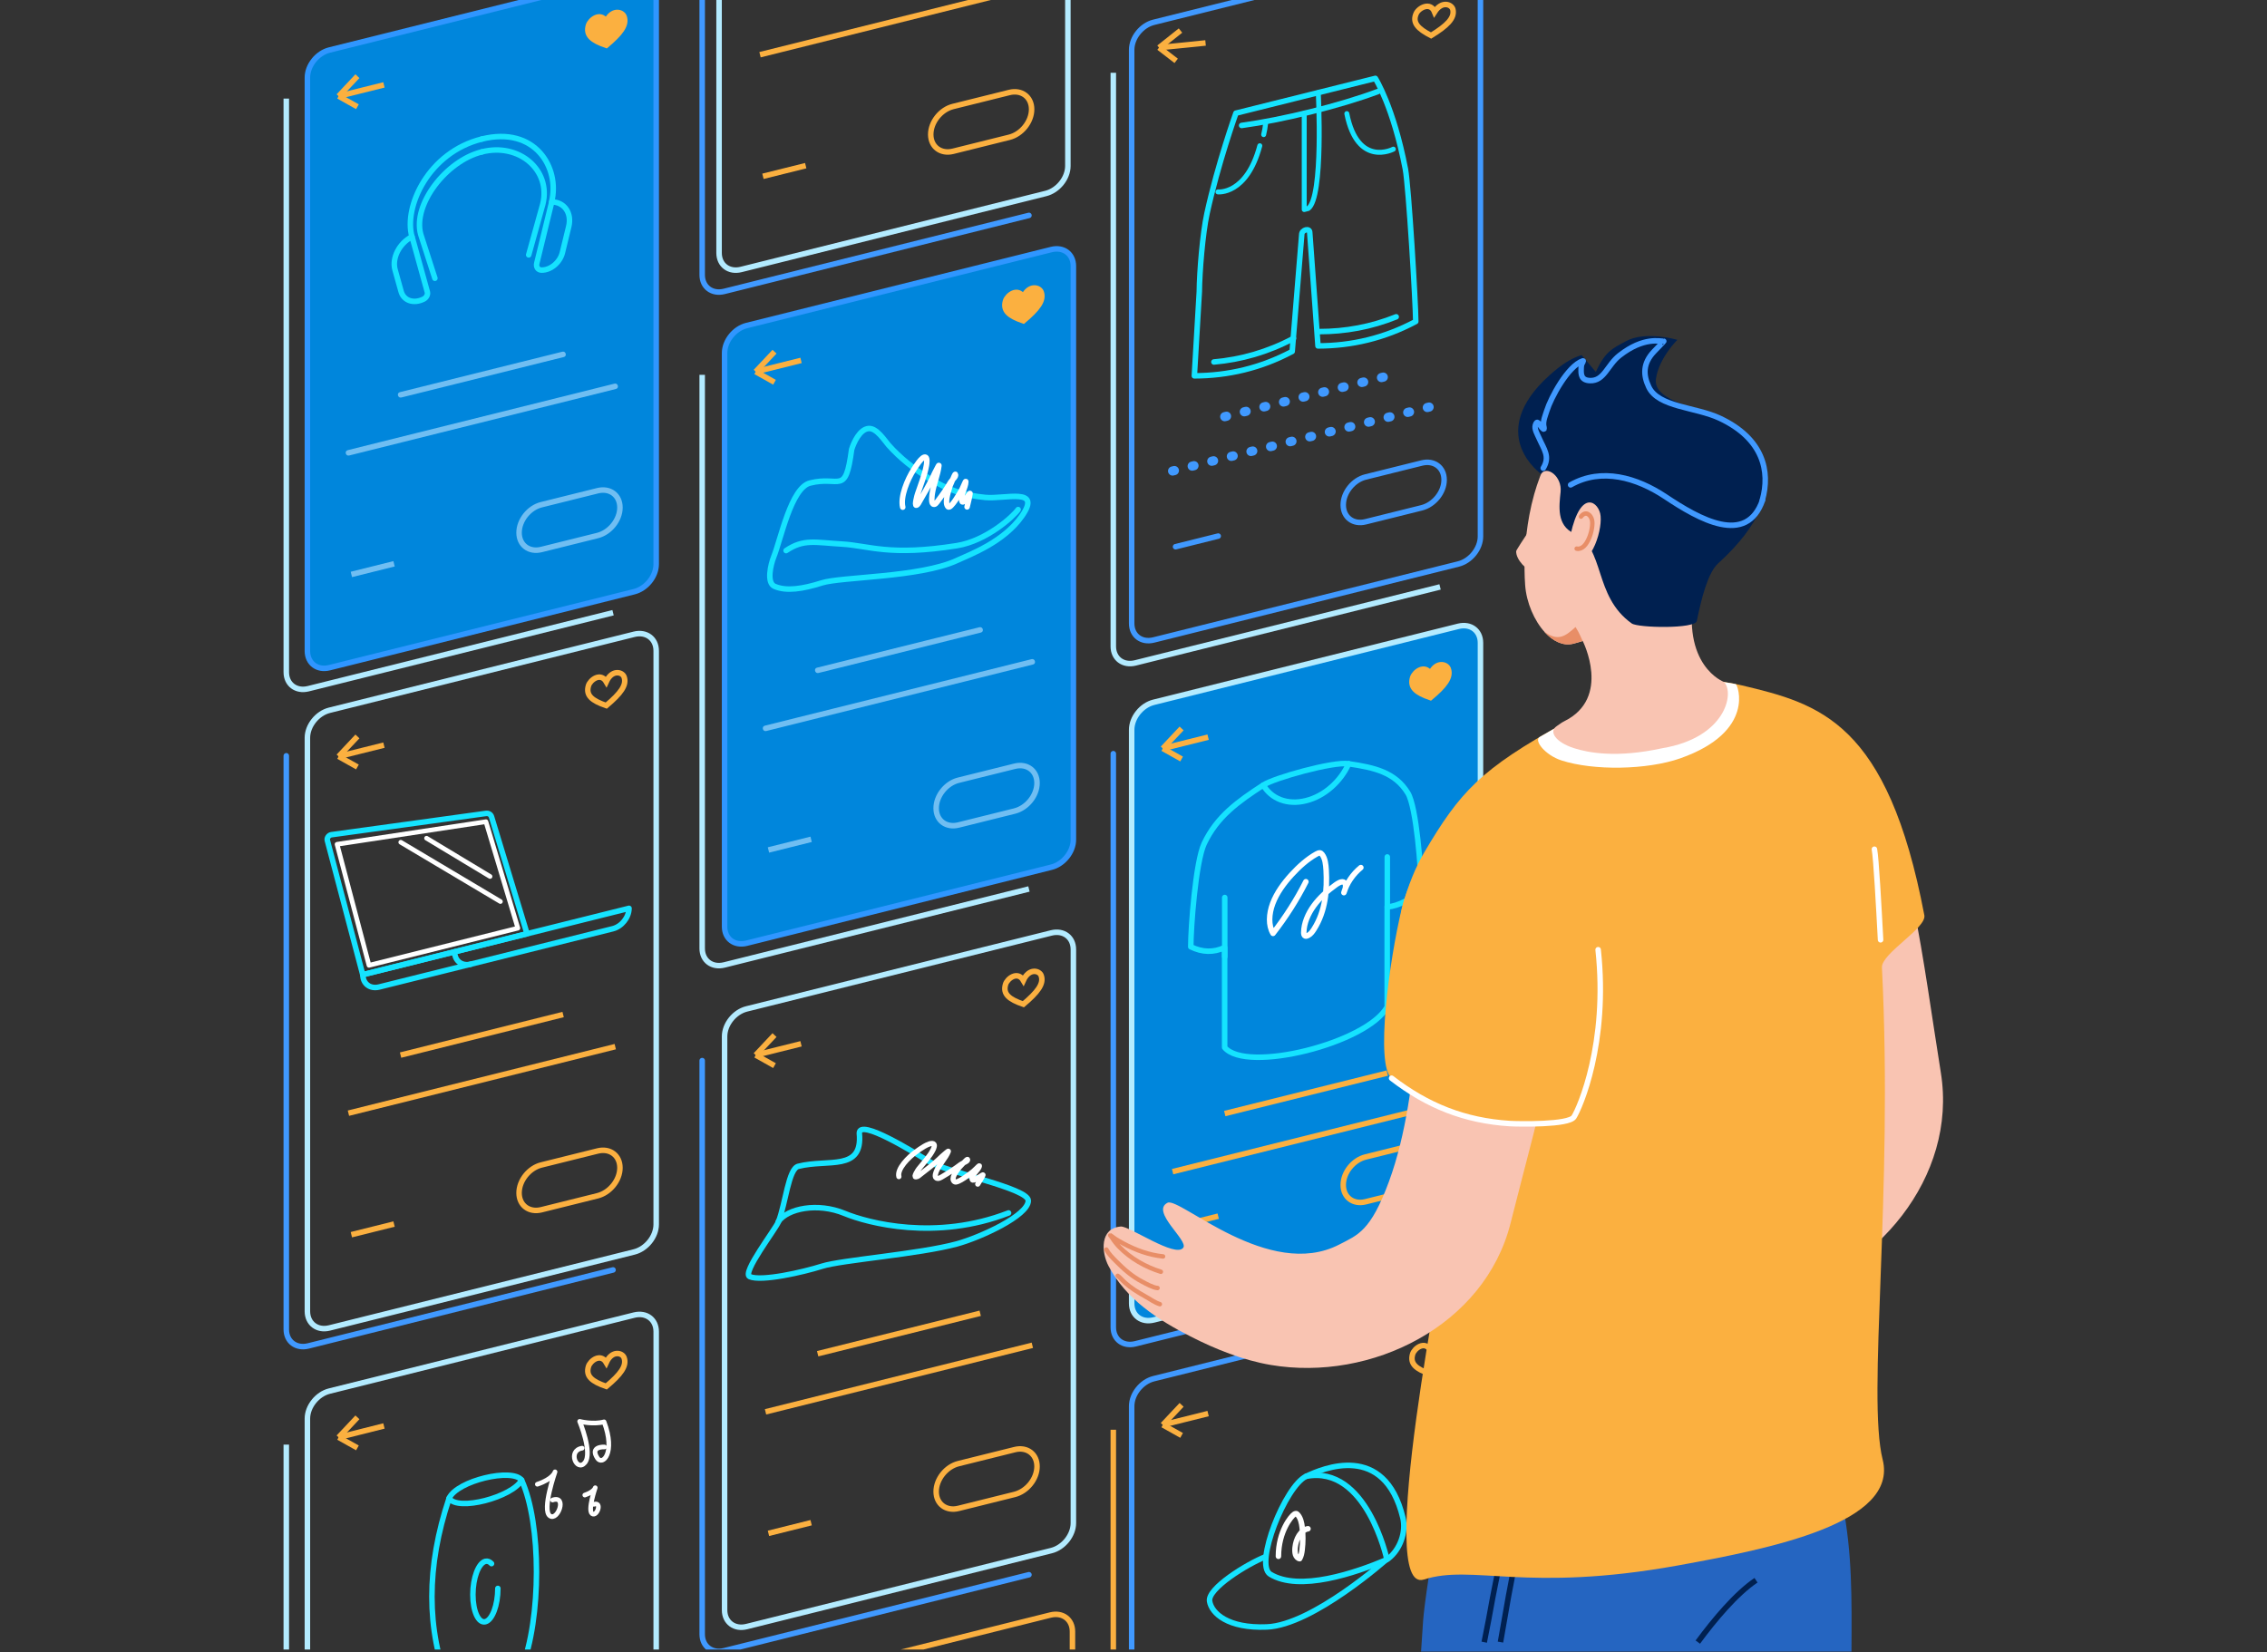 <?xml version="1.0" encoding="utf-8"?>
<!-- Generator: Adobe Illustrator 24.1.2, SVG Export Plug-In . SVG Version: 6.00 Build 0)  -->
<svg version="1.1" id="content" xmlns:vectornator="http://vectornator.io"
	 xmlns="http://www.w3.org/2000/svg" xmlns:xlink="http://www.w3.org/1999/xlink" x="0px" y="0px" viewBox="0 0 2469.8 1800"
	 style="enable-background:new 0 0 2469.8 1800;" xml:space="preserve">
<rect x="0" y="0" width="2469.8" height="1800" fill="#333333" stroke="none"/>
<style type="text/css">
	.st0{clip-path:url(#SVGID_2_);}
	.st1{fill:#0086DC;}
	.st2{fill:none;stroke:#2F96FF;stroke-width:6;stroke-linecap:round;stroke-linejoin:round;}
	.st3{fill:#70BEF2;}
	.st4{fill:none;stroke:#70BEF2;stroke-width:6;stroke-miterlimit:10;}
	.st5{fill:none;stroke:#15E3FF;stroke-width:6;stroke-linecap:round;stroke-linejoin:round;}
	.st6{fill:none;stroke:#FFFFFF;stroke-width:6;stroke-linecap:round;stroke-linejoin:round;}
	.st7{fill:none;stroke:#FBB040;stroke-width:6;stroke-miterlimit:10;}
	.st8{fill:#FBB040;stroke:#FBB040;stroke-width:6;stroke-miterlimit:10;}
	.st9{fill:none;stroke:#B3EBFF;stroke-width:6;stroke-miterlimit:10;}
	.st10{fill:none;stroke:#4099FF;stroke-width:6;stroke-linecap:round;stroke-linejoin:round;}
	.st11{fill:none;stroke:#4099FF;stroke-width:10;stroke-linecap:round;stroke-linejoin:round;stroke-dasharray:2,20;}
	.st12{fill:none;stroke:#15E3FF;stroke-width:5.389;stroke-linecap:round;stroke-linejoin:round;}
	.st13{fill:none;stroke:#FFFFFF;stroke-width:5.069;stroke-linecap:round;stroke-linejoin:round;}
	.st14{fill:none;stroke:#FFFFFF;stroke-width:5.652;stroke-linecap:round;stroke-linejoin:round;}
	.st15{fill:none;}
	.st16{fill:#2565C1;}
	.st17{fill:none;stroke:#002050;stroke-width:6;stroke-miterlimit:10;}
	.st18{fill:#F9C4B2;}
	.st19{fill:#FBB040;}
	.st20{fill:none;stroke:#E88E67;stroke-width:4.839;stroke-linecap:round;stroke-linejoin:round;}
	.st21{fill:#FFFFFF;}
	.st22{fill:#E88E67;}
	.st23{fill:#002050;}
</style>
<g>
	<defs>
		<rect id="SVGID_1_" x="-274.2" y="-3.6" width="2391.2" height="1800.9"/>
	</defs>
	<clipPath id="SVGID_2_">
		<use xlink:href="#SVGID_1_"  style="overflow:visible;"/>
	</clipPath>
	<g class="st0">
		<path class="st1" d="M813.4,1027.7l332-82.8c13.2-3.3,24-16.7,24-30v-625c0-13.2-10.7-21.3-24-18l-332,82.8
			c-13.2,3.3-24,16.7-24,30v625C789.4,1022.9,800.1,1031,813.4,1027.7z"/>
		<path class="st2" d="M813.4,1027.7l332-82.8c13.2-3.3,24-16.7,24-30v-625c0-13.2-10.7-21.3-24-18l-332,82.8
			c-13.2,3.3-24,16.7-24,30v625C789.4,1022.9,800.1,1031,813.4,1027.7z"/>
		<g>
			<g>
				<path class="st3" d="M891.6,733.3c20-5,40-10,59.9-14.9c31.7-7.9,63.4-15.8,95.1-23.7c7.4-1.8,14.7-3.7,22.1-5.5
					c3.7-0.9,2.2-6.7-1.6-5.8c-20,5-40,10-59.9,14.9c-31.7,7.9-63.4,15.8-95.1,23.7c-7.4,1.8-14.7,3.7-22.1,5.5
					C886.3,728.4,887.9,734.2,891.6,733.3L891.6,733.3z"/>
			</g>
		</g>
		<g>
			<g>
				<path class="st3" d="M834.8,796.5c32.9-8.2,65.8-16.4,98.6-24.6c52-13,104.1-25.9,156.1-38.9c12-3,24-6,36-9
					c3.7-0.9,2.2-6.7-1.6-5.8c-32.9,8.2-65.8,16.4-98.6,24.6c-52,13-104.1,25.9-156.1,38.9c-12,3-24,6-36,9
					C829.4,791.7,831,797.5,834.8,796.5L834.8,796.5z"/>
			</g>
		</g>
		<line class="st4" x1="837.2" y1="926.1" x2="883.7" y2="914.5"/>
		<path class="st4" d="M1105.4,883.7l-61.1,15.2c-13.5,3.4-24.4-4.8-24.4-18.3l0,0c0-13.5,10.9-27.2,24.4-30.5l61.1-15.2
			c13.5-3.4,24.4,4.8,24.4,18.3l0,0C1129.8,866.7,1118.9,880.3,1105.4,883.7z"/>
		<g>
			<path class="st5" d="M882.5,526.3c32.6-8.3,38.5,14.5,45.3-36.5c2.4-7.9,9-22.2,18.6-22.9c8.7-0.6,17,12.7,21.5,17.9
				c12.5,14.2,28.7,26.9,45,36.8c19.2,11.6,36.4,18.1,60.5,20.4c21.5,2.1,62.1-11.5,40,20.2c-19.6,28.1-55.6,41.5-71.1,48.6
				c-40.3,18.5-125.7,17.6-146.9,24.3c-21.2,6.7-38.7,9.3-51.5,3.8c-9-3.8-4.3-23.7-1-32C850.8,587.2,861.8,531.5,882.5,526.3z"/>
			<path class="st5" d="M1109.2,555.2c-5.2,7.5-34.4,34.1-66.6,39.3c-74,11.8-95.9,0-125.4-1.7s-41.5-5.8-60.8,7.1"/>
			<path class="st6" d="M983.5,552.6c-2.8-11.1,5-30.3,12.1-41.1c1.2-1.8,9.1-15.2,12.9-13.3c2,1,1.1,7.1,0.8,8.9
				c-1.8,10.3-6.2,20.9-9.6,31.1c-0.5,1.4-3.6,12.8-1.4,12.3c1.8-0.4,2.9-3.2,3.6-4.4c4.7-8.2,9.6-16.4,13.7-24.8
				c3.4-7,1.9-4.6,5.5-11.2c0.5-1,1.9-3.8,1.8-2.8c-1.1,9.9-5.7,20.3-7.2,30.3c-0.3,2.1-1.4,9.9,0.7,11.5c2.2,1.6,4-1.5,5.4-3.3
				c5-6.6,9.7-13.4,13.9-20.5c1.7-2.8,6.5-6.2,5.1-8.5c-0.5-0.9-6.4,14.4-6.4,14.6c-1.5,5.2-5.5,16.7-1.5,20.8
				c2.8,2.9,13.3-15.6,14.8-18.3c0.8-1.5,1.4-3.1,2.1-4.6c0.8-1.5,2.4-5.9,2.4-4.4c-0.1,6.5-6.3,14.8-4.1,21.4
				c1,3.1,6.3-5.8,6.9-6.6c0.5-0.7,1.9-2.7,1.8-1.9c-0.6,4.6-2.2,9.8-3.2,14.5"/>
		</g>
		<g>
			<line class="st7" x1="823.3" y1="405" x2="872.7" y2="392.7"/>
			<line class="st7" x1="843.8" y1="383.2" x2="823.3" y2="405"/>
			<line class="st7" x1="843.8" y1="416.5" x2="823.3" y2="405"/>
		</g>
		<path class="st8" d="M1134.3,318.3c-1.9-5.4-13.2-8.4-19.4,5.3c-6.2-10.6-17.5-2-19.4,4.3c-3.2,10.7,4,16.4,19.4,21.7
			C1130.3,336.6,1137.6,327.3,1134.3,318.3z"/>
		<path class="st1" d="M1256.9,1438.2l332-82.8c13.2-3.3,24-16.7,24-30v-625c0-13.2-10.7-21.3-24-18l-332,82.8
			c-13.2,3.3-24,16.7-24,30v625C1232.9,1433.4,1243.6,1441.5,1256.9,1438.2z"/>
		<path class="st9" d="M1256.9,1438.2l332-82.8c13.2-3.3,24-16.7,24-30v-625c0-13.2-10.7-21.3-24-18l-332,82.8
			c-13.2,3.3-24,16.7-24,30v625C1232.9,1433.4,1243.6,1441.5,1256.9,1438.2z"/>
		<line class="st7" x1="1334.3" y1="1213.3" x2="1511.4" y2="1169.2"/>
		<line class="st7" x1="1277.5" y1="1276.6" x2="1568.3" y2="1204.1"/>
		<line class="st7" x1="1280.7" y1="1336.7" x2="1327.2" y2="1325.1"/>
		<path class="st7" d="M1548.9,1294.2l-61.1,15.2c-13.5,3.4-24.4-4.8-24.4-18.3l0,0c0-13.5,10.9-27.2,24.4-30.5l61.1-15.2
			c13.5-3.4,24.4,4.8,24.4,18.3l0,0C1573.4,1277.2,1562.4,1290.8,1548.9,1294.2z"/>
		<g>
			<line class="st7" x1="1266.8" y1="815.5" x2="1316.2" y2="803.2"/>
			<line class="st7" x1="1287.3" y1="793.7" x2="1266.8" y2="815.5"/>
			<line class="st7" x1="1287.3" y1="827" x2="1266.8" y2="815.5"/>
		</g>
		<path class="st8" d="M1577.8,728.8c-1.9-5.4-13.2-8.4-19.4,5.3c-6.2-10.6-17.5-2-19.4,4.3c-3.2,10.7,4,16.4,19.4,21.7
			C1573.8,747.2,1581.1,737.9,1577.8,728.8z"/>
		<g>
			<path class="st5" d="M1511.4,988.2c12.9-1.3,25.2-8,36.9-19.2c0-21.1-5.2-89.8-14.5-104.9c-13.9-22.8-36.7-27.8-64.5-31.9
				c-8.6,19.1-26.2,35.2-46.5,40.2c-20.3,5.1-37.9-2.2-46.5-17c-27.7,18-50.5,34.3-64.4,63.8c-9.3,19.9-14.6,91.2-14.6,112.4
				c12.5,6.1,24.8,6.5,36.9,0.8v108.9c23.5,28.4,155.2-4.6,177.1-44.2V988.2H1511.4z"/>
			<line class="st5" x1="1511.4" y1="988.2" x2="1511.4" y2="933.7"/>
			<line class="st5" x1="1334.3" y1="1042.4" x2="1334.3" y2="977.9"/>
			<path class="st5" d="M1469.4,832.2c-16.6-2.8-82.3,15.7-93,23.2"/>
			<path class="st6" d="M1422.7,960.7c-9.9,19.6-22,38.6-35.8,56.3c-5.2-8.7-4.6-21.1-0.3-32.6c4.3-11.4,12-22,20.6-31.4
				c8-8.7,16.9-16.8,26.9-22.4c1.3-0.7,2.7-1.4,3.9-1.3c1,0.2,1.8,0.9,2.4,1.7c3.4,4.5,4,11,4.4,17.3c1.1,20.9-0.5,44.1-13.3,64.2
				c-1.7,2.7-3.7,5.4-6.5,6.8c-1,0.5-2.2,0.9-3.1,0.5c-1.3-0.5-1.5-2.3-1.5-3.8c0.1-9.8,4.5-20.3,11-29.2s14.9-16.3,23.8-22.7
				c2.7-1.9,5.9-3.9,8.5-3c3.6,1.4,2.4,7.2,0.4,11.5c3.1-10.3,9.8-20.2,18.5-27.3"/>
		</g>
		<g>
			<g>
				<path class="st9" d="M1212.9,79.3v625c0,13.2,10.7,21.3,24,18l332-82.8"/>
			</g>
		</g>
		<g>
			<g>
				<path class="st10" d="M765-325.5v625c0,13.2,10.7,21.3,24,18l332-82.8"/>
			</g>
		</g>
		<g>
			<g>
				<path class="st9" d="M765,408.4v625c0,13.2,10.7,21.3,24,18l332-82.8"/>
			</g>
		</g>
		<g>
			<g>
				<path class="st7" d="M812.4,2515.5l332-82.8c13.2-3.3,24-16.7,24-30v-625c0-13.2-10.7-21.3-24-18l-332,82.8
					c-13.2,3.3-24,16.7-24,30v625C788.4,2510.7,799.1,2518.8,812.4,2515.5z"/>
				<line class="st7" x1="889.8" y1="2218.2" x2="1066.9" y2="2174.1"/>
				<line class="st7" x1="833" y1="2281.5" x2="1123.7" y2="2209"/>
				<line class="st7" x1="836.2" y1="2413.9" x2="882.7" y2="2402.3"/>
				<path class="st7" d="M1104.4,2371.5l-61.1,15.2c-13.5,3.4-24.4-4.8-24.4-18.3l0,0c0-13.5,10.9-27.2,24.4-30.5l61.1-15.2
					c13.5-3.4,24.4,4.8,24.4,18.3l0,0C1128.8,2354.5,1117.9,2368.1,1104.4,2371.5z"/>
				<g>
					<path class="st7" d="M881.5,2014.1c32.6-8.3,38.5,14.5,45.3-36.5c2.4-7.9,9-22.2,18.6-22.9c8.7-0.6,17,12.7,21.5,17.9
						c12.5,14.2,28.7,26.9,45,36.8c19.2,11.6,36.4,18.1,60.5,20.4c21.5,2.1,62.1-11.5,40,20.2c-19.6,28.1-55.6,41.5-71.1,48.6
						c-40.3,18.5-125.7,17.6-146.9,24.3c-21.2,6.7-38.7,9.3-51.5,3.8c-9-3.8-4.3-23.7-1-32C849.8,2075,860.8,2019.4,881.5,2014.1z"
						/>
					<path class="st7" d="M1108.2,2043c-5.2,7.5-34.4,34.1-66.6,39.3c-74,11.8-95.9,0-125.4-1.7s-41.5-5.8-60.8,7.1"/>
					<path class="st7" d="M982.5,2040.4c-2.8-11.1,5-30.3,12.1-41.1c1.2-1.8,9.1-15.2,12.9-13.3c2,1,1.1,7.1,0.8,8.9
						c-1.8,10.3-6.2,20.9-9.6,31.1c-0.5,1.4-3.6,12.8-1.4,12.3c1.8-0.4,2.9-3.2,3.6-4.4c4.7-8.2,9.6-16.4,13.7-24.8
						c3.4-7,1.9-4.6,5.5-11.2c0.5-1,1.9-3.8,1.8-2.8c-1.1,9.9-5.7,20.3-7.2,30.3c-0.3,2.1-1.4,9.9,0.7,11.5c2.2,1.6,4-1.5,5.4-3.3
						c5-6.6,9.7-13.4,13.9-20.5c1.7-2.8,6.5-6.2,5.1-8.5c-0.5-0.9-6.4,14.4-6.4,14.6c-1.5,5.2-5.5,16.7-1.5,20.8
						c2.8,2.9,13.3-15.6,14.8-18.3c0.8-1.5,1.4-3.1,2.1-4.6c0.8-1.5,2.4-5.9,2.4-4.4c-0.1,6.5-6.3,14.8-4.1,21.4
						c1,3.1,6.3-5.8,6.9-6.6c0.5-0.7,1.9-2.7,1.8-1.9c-0.6,4.6-2.2,9.8-3.2,14.5"/>
				</g>
				<g>
					<line class="st7" x1="822.3" y1="1892.8" x2="871.7" y2="1880.5"/>
					<line class="st7" x1="842.8" y1="1871" x2="822.3" y2="1892.8"/>
					<line class="st7" x1="842.8" y1="1904.3" x2="822.3" y2="1892.8"/>
				</g>
				<path class="st7" d="M1133.3,1806.1c-1.9-5.4-13.2-8.4-19.4,5.3c-6.2-10.6-17.5-2-19.4,4.3c-3.2,10.7,4,16.4,19.4,21.7
					C1129.3,1824.4,1136.6,1815.1,1133.3,1806.1z"/>
			</g>
		</g>
		<g>
			<g>
				<path class="st10" d="M765,1894.2v625c0,13.2,10.7,21.3,24,18l332-82.8"/>
			</g>
		</g>
		<g>
			<g>
				<path class="st9" d="M311.9,1574v625c0,13.2,10.7,21.3,24,18l332-82.8"/>
			</g>
		</g>
		<g>
			<g>
				<path class="st9" d="M311.9,107.4v625c0,13.2,10.7,21.3,24,18l332-82.8"/>
			</g>
		</g>
		<g>
			<g>
				<path class="st10" d="M311.9,823.5v625c0,13.2,10.7,21.3,24,18l332-82.8"/>
			</g>
		</g>
		<g>
			<g>
				<path class="st10" d="M765,1155.6v625c0,13.2,10.7,21.3,24,18l332-82.8"/>
			</g>
		</g>
		<g>
			<g>
				<path class="st10" d="M1212.9,821.2v625c0,13.2,10.7,21.3,24,18l332-82.8"/>
			</g>
		</g>
		<g>
			<g>
				<path class="st7" d="M1212.9,1557.8v625c0,13.2,10.7,21.3,24,18l332-82.8"/>
			</g>
		</g>
		<path class="st10" d="M1256.9,697.3l332-82.8c13.2-3.3,24-16.7,24-30v-625c0-13.2-10.7-21.3-24-18l-332,82.8
			c-13.2,3.3-24,16.7-24,30v625C1232.9,692.5,1243.6,700.6,1256.9,697.3z"/>
		<line class="st11" x1="1334.3" y1="454" x2="1511.4" y2="409.8"/>
		<line class="st11" x1="1277.5" y1="513.2" x2="1568.3" y2="440.7"/>
		<line class="st10" x1="1280.7" y1="595.7" x2="1327.2" y2="584.1"/>
		<path class="st10" d="M1548.9,553.3l-61.1,15.2c-13.5,3.4-24.4-4.8-24.4-18.3l0,0c0-13.5,10.9-27.2,24.4-30.5l61.1-15.2
			c13.5-3.4,24.4,4.8,24.4,18.3l0,0C1573.4,536.2,1562.4,549.9,1548.9,553.3z"/>
		<g>
			<line class="st7" x1="1262.7" y1="51.9" x2="1313.4" y2="46.8"/>
			<line class="st7" x1="1286.1" y1="33.3" x2="1262.7" y2="51.9"/>
			<line class="st7" x1="1281.4" y1="66.3" x2="1262.7" y2="51.9"/>
		</g>
		<path class="st7" d="M1582.9,10.5c-1.1-5.6-11.9-10.2-20,2.5c-4.6-11.4-17-4.5-19.9,1.5c-4.7,10.1,1.7,16.8,16.1,24.2
			C1576.3,28.1,1584.9,19.9,1582.9,10.5z"/>
		<g>
			<path class="st5" d="M1437.2,361.3c28.6,0,56.6-5.1,83.9-16.1"/>
			<path class="st5" d="M1322.5,394.4c29.7-2.6,58.7-10.8,86.7-25.7"/>
			<path class="st5" d="M1426.9,253.3l9,123.6c36.6-0.1,72.1-8.3,106.5-26.6l0,0c-0.1-20.2-7.7-147.1-11.3-166.1
				c-13-67.8-32.7-98.8-32.7-98.8l-151.9,37.9c0,0-19.7,55-31.5,109.2c-4.8,22-8.2,63.9-8.4,85.3l-5.4,91.7
				c36.7-0.1,72.4-8.4,106.6-26.6l10.4-127.4C1418.2,250.3,1426.9,248.1,1426.9,253.3z"/>
			<path class="st12" d="M1436.2,100.9c0,0,6,114.4-11,126.3l-4.3,1.1V123.5"/>
			<path class="st12" d="M1467.3,123.8c11.8,59.3,50.7,38.7,50.7,38.7"/>
			<path class="st12" d="M1372.5,158.8c-14.3,53.8-45.6,50.3-45.6,50.3"/>
			<path class="st12" d="M1378.9,134c-0.5,4.6-1.2,8.8-2.2,12.7"/>
			<path class="st5" d="M1501.3,99.7c-41.9,15.7-104.8,31.1-148.6,37"/>
		</g>
		<path class="st10" d="M1256.9,2175.2l332-82.8c13.2-3.3,24-16.7,24-30v-625c0-13.2-10.7-21.3-24-18l-332,82.8
			c-13.2,3.3-24,16.7-24,30v625C1232.9,2170.4,1243.6,2178.5,1256.9,2175.2z"/>
		<line class="st11" x1="1334.3" y1="1877.9" x2="1511.4" y2="1833.7"/>
		<line class="st11" x1="1277.5" y1="1941.1" x2="1568.3" y2="1868.7"/>
		<line class="st10" x1="1280.7" y1="2073.6" x2="1327.2" y2="2062"/>
		<path class="st10" d="M1548.9,2031.2l-61.1,15.2c-13.5,3.4-24.4-4.8-24.4-18.3l0,0c0-13.5,10.9-27.2,24.4-30.5l61.1-15.2
			c13.5-3.4,24.4,4.8,24.4,18.3l0,0C1573.4,2014.2,1562.4,2027.8,1548.9,2031.2z"/>
		<g>
			<line class="st7" x1="1266.8" y1="1552.5" x2="1316.2" y2="1540.2"/>
			<line class="st7" x1="1287.3" y1="1530.7" x2="1266.8" y2="1552.5"/>
			<line class="st7" x1="1287.3" y1="1564" x2="1266.8" y2="1552.5"/>
		</g>
		<path class="st7" d="M1577.8,1465.8c-1.9-5.4-13.2-8.4-19.4,5.3c-6.2-10.6-17.5-2-19.4,4.3c-3.2,10.7,4,16.4,19.4,21.7
			C1573.8,1484.1,1581.1,1474.8,1577.8,1465.8z"/>
		<g>
			<path class="st5" d="M1422.9,1608.6c17.9-8.5,85.5-37.7,105.5,45.2c3.7,15.5-3,34.6-16.1,44.6c-0.6,0.4-1,0.7-1.3,0.9
				c-34.5,14.6-95.4,35.4-127.2,15.9C1366.3,1704.3,1400.3,1619.3,1422.9,1608.6z"/>
			<path class="st5" d="M1379.1,1696c-20.7,8.2-63.7,34.8-61.3,48.7c2.2,13.2,20,29.7,62.2,28c50.1-1.9,130.9-73.9,130.9-73.9
				s-22.2-103.1-88-90.2"/>
			<path class="st6" d="M1392.8,1695.7c0-27.1,13.9-43.7,17.2-45.8c0.6-0.4,1.2-0.7,1.8-0.7c0.8,0,1.4,0.5,1.9,1.1
				c3.1,3.4,4.4,8.8,5,14.2c0.9,7.8,0.9,15.9-0.1,24.2c-0.4,3.3-1,6.7-2.7,9.6c-2.1-0.3-3.7-2.2-4.5-4.5c-0.7-2.4-0.7-5.1-0.4-7.9
				c0.5-4.4,1.8-9,4.3-12.9c2.4-3.8,6.1-6.8,9.7-7.3"/>
		</g>
		<path class="st9" d="M358.9,1446.9l332-82.8c13.2-3.3,24-16.7,24-30v-625c0-13.2-10.7-21.3-24-18l-332,82.8
			c-13.2,3.3-24,16.7-24,30v625C335,1442.1,345.7,1450.2,358.9,1446.9z"/>
		<line class="st7" x1="436.4" y1="1149.6" x2="613.5" y2="1105.4"/>
		<line class="st7" x1="379.6" y1="1212.9" x2="670.3" y2="1140.4"/>
		<line class="st7" x1="382.8" y1="1345.3" x2="429.3" y2="1333.7"/>
		<path class="st7" d="M651,1302.9l-61.1,15.2c-13.5,3.4-24.4-4.8-24.4-18.3l0,0c0-13.5,10.9-27.2,24.4-30.5l61.1-15.2
			c13.5-3.4,24.4,4.8,24.4,18.3l0,0C675.4,1285.9,664.5,1299.5,651,1302.9z"/>
		<g>
			<path class="st5" d="M574.2,1017.4l-179,44.6l-38.6-146.4c-0.7-2.6,1.6-5.7,4.4-6.1l168.4-23.2c2.9-0.4,5.3,1.1,6.1,3.7
				L574.2,1017.4z"/>
			<polygon class="st13" points="564.2,1011.3 402,1051.8 367.2,919.9 529.4,895.3 			"/>
			<path class="st5" d="M667.4,1012l-254.3,63.4c-9.9,2.5-17.8-3.5-17.8-13.4l0,0l290-72.3l0,0C685.2,999.6,677.3,1009.6,667.4,1012
				z"/>
			<path class="st5" d="M513.1,1050.5c-9.9,2.5-17.8-3.5-17.8-13.4l0,0"/>
			<line class="st13" x1="464.7" y1="913.3" x2="533.9" y2="955"/>
			<line class="st13" x1="436.6" y1="917.7" x2="545.2" y2="982.3"/>
		</g>
		<g>
			<line class="st7" x1="368.9" y1="824.2" x2="418.3" y2="811.9"/>
			<line class="st7" x1="389.4" y1="802.4" x2="368.9" y2="824.2"/>
			<line class="st7" x1="389.4" y1="835.7" x2="368.9" y2="824.2"/>
		</g>
		<path class="st7" d="M679.9,737.5c-1.9-5.4-13.2-8.4-19.4,5.3c-6.2-10.6-17.5-2-19.4,4.3c-3.2,10.7,4,16.4,19.4,21.7
			C675.9,755.8,683.2,746.5,679.9,737.5z"/>
		<path class="st9" d="M807.4,293.6l332-82.8c13.2-3.3,24-16.7,24-30v-625c0-13.2-10.7-21.3-24-18l-332,82.8
			c-13.2,3.3-24,16.7-24,30v625C783.4,288.9,794.2,296.9,807.4,293.6z"/>
		<line class="st7" x1="884.9" y1="-3.7" x2="1062" y2="-47.8"/>
		<line class="st7" x1="828" y1="59.6" x2="1118.8" y2="-12.9"/>
		<line class="st7" x1="831.2" y1="192.1" x2="877.8" y2="180.5"/>
		<path class="st7" d="M1099.5,149.6l-61.1,15.2c-13.5,3.4-24.4-4.8-24.4-18.3l0,0c0-13.5,10.9-27.2,24.4-30.5l61.1-15.2
			c13.5-3.4,24.4,4.8,24.4,18.3l0,0C1123.9,132.6,1113,146.3,1099.5,149.6z"/>
		<path class="st9" d="M813.4,1772.3l332-82.8c13.2-3.3,24-16.7,24-30v-625c0-13.2-10.7-21.3-24-18l-332,82.8
			c-13.2,3.3-24,16.7-24,30v625C789.4,1767.5,800.1,1775.6,813.4,1772.3z"/>
		<line class="st7" x1="890.8" y1="1475" x2="1067.9" y2="1430.9"/>
		<line class="st7" x1="834" y1="1538.3" x2="1124.7" y2="1465.8"/>
		<line class="st7" x1="837.2" y1="1670.7" x2="883.7" y2="1659.1"/>
		<path class="st7" d="M1105.4,1628.3l-61.1,15.2c-13.5,3.4-24.4-4.8-24.4-18.3l0,0c0-13.5,10.9-27.2,24.4-30.5l61.1-15.2
			c13.5-3.4,24.4,4.8,24.4,18.3l0,0C1129.8,1611.3,1118.9,1624.9,1105.4,1628.3z"/>
		<g>
			<path class="st5" d="M869.7,1270.8c32.6-8.3,70.5,5.9,66.5-36.1c0-16.5,60.5,21.5,76.9,31.3c19.2,11.6,107.5,28.7,107.2,42.3
				c-0.3,16.3-52.3,40-77.7,47c-41.2,11.2-125.7,17.6-146.9,24.3c-21.2,6.7-66.1,16.9-78.9,11.4c-9-3.8,28.1-51.6,31.3-59.8
				C855.8,1311.6,859,1273.4,869.7,1270.8z"/>
			<path class="st5" d="M1098.8,1321.6c-79,30.7-153,11.1-178.7,0.5c-29.3-12.1-62-5.5-72.2,9"/>
			<path class="st14" d="M979.3,1282c-2.1-8.2,9.9-21,20-27.9c1.7-1.2,13-9.8,17.5-7.9c2.3,1,0.4,5.2-0.2,6.4
				c-3.5,7.2-10.2,14.2-15.7,21.1c-0.7,0.9-5.9,8.7-3.2,8.6c2.3-0.1,4-1.9,5-2.7c6.8-5.3,13.8-10.5,19.8-16.1c5-4.6,2.9-3,8.1-7.3
				c0.8-0.6,2.8-2.4,2.6-1.7c-2.6,6.9-9.5,13.8-12.6,20.7c-0.7,1.4-3,6.9-0.6,8.3s5.1-0.6,7-1.7c7-4.1,13.5-8.4,19.6-13
				c2.4-1.8,8.7-3.6,7.4-5.5c-0.5-0.7-9.6,9.5-9.7,9.7c-2.5,3.5-8.9,11.2-4.4,14.6c3.1,2.4,18.2-9.5,20.4-11.3c1.2-1,2.1-2,3.2-3
				s3.7-3.9,3.5-2.8c-0.9,4.7-9.5,9.8-7.8,14.8c0.8,2.4,8.5-3.4,9.3-3.9c0.7-0.5,2.7-1.7,2.4-1.1c-1.3,3.2-3.9,6.8-5.7,9.9"/>
		</g>
		<g>
			<line class="st7" x1="823.3" y1="1149.6" x2="872.7" y2="1137.3"/>
			<line class="st7" x1="843.8" y1="1127.8" x2="823.3" y2="1149.6"/>
			<line class="st7" x1="843.8" y1="1161.1" x2="823.3" y2="1149.6"/>
		</g>
		<path class="st7" d="M1134.3,1062.9c-1.9-5.4-13.2-8.4-19.4,5.3c-6.2-10.6-17.5-2-19.4,4.3c-3.2,10.7,4,16.4,19.4,21.7
			C1130.3,1081.2,1137.6,1071.9,1134.3,1062.9z"/>
		<path class="st1" d="M358.9,727.5l332-82.8c13.2-3.3,24-16.7,24-30v-625c0-13.2-10.7-21.3-24-18l-332,82.8
			c-13.2,3.3-24,16.7-24,30v625C335,722.7,345.7,730.8,358.9,727.5z"/>
		<path class="st2" d="M358.9,727.5l332-82.8c13.2-3.3,24-16.7,24-30v-625c0-13.2-10.7-21.3-24-18l-332,82.8
			c-13.2,3.3-24,16.7-24,30v625C335,722.7,345.7,730.8,358.9,727.5z"/>
		<g>
			<g>
				<path class="st3" d="M437.2,433.1c20-5,40-10,59.9-14.9c31.7-7.9,63.4-15.8,95.1-23.7c7.4-1.8,14.7-3.7,22.1-5.5
					c3.7-0.9,2.2-6.7-1.6-5.8c-20,5-40,10-59.9,14.9c-31.7,7.9-63.4,15.8-95.1,23.7c-7.4,1.8-14.7,3.7-22.1,5.5
					C431.9,428.2,433.4,434,437.2,433.1L437.2,433.1z"/>
			</g>
		</g>
		<g>
			<g>
				<path class="st3" d="M380.4,496.3c32.9-8.2,65.8-16.4,98.6-24.6c52-13,104.1-25.9,156.1-38.9c12-3,24-6,36-9
					c3.7-0.9,2.2-6.7-1.6-5.8c-32.9,8.2-65.8,16.4-98.6,24.6c-52,13-104.1,25.9-156.1,38.9c-12,3-24,6-36,9
					C375,491.5,376.6,497.3,380.4,496.3L380.4,496.3z"/>
			</g>
		</g>
		<line class="st4" x1="382.8" y1="625.9" x2="429.3" y2="614.3"/>
		<path class="st4" d="M651,583.5l-61.1,15.2c-13.5,3.4-24.4-4.8-24.4-18.3l0,0c0-13.5,10.9-27.2,24.4-30.5l61.1-15.2
			c13.5-3.4,24.4,4.8,24.4,18.3l0,0C675.4,566.5,664.5,580.1,651,583.5z"/>
		<g>
			<line class="st7" x1="368.9" y1="104.8" x2="418.3" y2="92.5"/>
			<line class="st7" x1="389.4" y1="83" x2="368.9" y2="104.8"/>
			<line class="st7" x1="389.4" y1="116.3" x2="368.9" y2="104.8"/>
		</g>
		<path class="st8" d="M679.9,18.1c-1.9-5.4-13.2-8.4-19.4,5.3c-6.2-10.6-17.5-2-19.4,4.3c-3.2,10.7,4,16.4,19.4,21.7
			C675.9,36.4,683.2,27.1,679.9,18.1z"/>
		<path class="st5" d="M524.9,151.5c58.2-14.5,85.2,31.4,76.1,68.4"/>
		<path class="st5" d="M524.9,165.5c40.5-10.4,75.6,19.8,66.5,56.8L576,277.7"/>
		<path class="st5" d="M524.9,165.5c-38.9,9.7-75.6,57.5-66.5,90l15.4,47.7"/>
		<path class="st5" d="M590,294.3L590,294.3c-3.9,0-6.2-3.4-5.2-7.5l16.3-66.8l0,0c13.8,0.1,22.1,12.2,18.5,26.9l-6.9,28.4
			C610.1,285.9,600,294.4,590,294.3z"/>
		<path class="st5" d="M524.9,151.5c-58.2,14.5-85.2,73.9-76.1,106.4"/>
		<path class="st5" d="M461.7,325.8L461.7,325.8c2.9-1.5,4.6-4.9,3.9-7.6l-16.7-60.3l0,0c-13.8,7-22.1,23.2-18.5,36.1l6.5,23.3
			C439.6,327.6,450.7,331.4,461.7,325.8z"/>
		<path class="st9" d="M358.9,2188.7l332-82.8c13.2-3.3,24-16.7,24-30v-625c0-13.2-10.7-21.3-24-18l-332,82.8
			c-13.2,3.3-24,16.7-24,30v625C335,2184,345.7,2192,358.9,2188.7z"/>
		<line class="st11" x1="436.4" y1="1891.5" x2="613.5" y2="1847.3"/>
		<line class="st11" x1="379.6" y1="1954.7" x2="670.3" y2="1882.2"/>
		<line class="st10" x1="382.8" y1="2087.2" x2="429.3" y2="2075.6"/>
		<path class="st10" d="M651,2044.7l-61.1,15.2c-13.5,3.4-24.4-4.8-24.4-18.3l0,0c0-13.5,10.9-27.2,24.4-30.5l61.1-15.2
			c13.5-3.4,24.4,4.8,24.4,18.3l0,0C675.4,2027.7,664.5,2041.4,651,2044.7z"/>
		<g>
			<line class="st7" x1="368.9" y1="1566.1" x2="418.3" y2="1553.7"/>
			<line class="st7" x1="389.4" y1="1544.3" x2="368.9" y2="1566.1"/>
			<line class="st7" x1="389.4" y1="1577.6" x2="368.9" y2="1566.1"/>
		</g>
		<path class="st7" d="M679.9,1479.3c-1.9-5.4-13.2-8.4-19.4,5.3c-6.2-10.6-17.5-2-19.4,4.3c-3.2,10.7,4,16.4,19.4,21.7
			C675.9,1497.7,683.2,1488.4,679.9,1479.3z"/>
		<g>
			<path class="st5" d="M568.3,1818c-16.8,18.2-61.2,34-79,19.7c-25-62.2-25-130.6,0-205.3c8.9,14.8,69-1.2,79-19.7
				C589.9,1660,589.9,1763.4,568.3,1818z"/>
			<path class="st5" d="M489.3,1632.4c8.9-19.2,69-33.2,79-19.7"/>
			<path class="st5" d="M542.4,1730.7c0,18.2-6.1,34.4-13.6,36.3s-13.6-11.3-13.6-29.5s6.1-34.4,13.6-36.3c2.4-0.6,4.7,0.4,6.7,2.5"
				/>
			<path class="st13" d="M585.4,1617.2c17.5-5.9,19.3-13.5,19.3-13.5s-14.5,41.5-5.7,47.9c8.7,6.3,19.2-22.8,3-17.2"/>
			<path class="st13" d="M637.1,1629c10.3-3.5,11.4-8,11.4-8s-8.5,24.5-3.4,28.3c5.2,3.7,11.4-13.5,1.8-10.2"/>
			<path class="st13" d="M634.2,1577.9c-16.3,2.6-5.8,26.4,3,15.8c8.7-10.7-5.7-45-5.7-45s14.6,3.8,26.6,0.5
				c12.9,34.1-1.7,48.1-7.3,39.5c-8.6-13.1,7.7-12.1,7.7-12.1"/>
		</g>
		<path class="st15" d="M204.4-0.6l-0.1,1800h1799.2V-0.6H204.4z"/>
	</g>
</g>
<path class="st16" d="M1548.2,1799.4c0.7-11,1.5-22.1,2.2-33.2c2.6-36.6,29.9-199.1,44.5-217.5c17.6-22.2,107.2-55.1,133.5-57.9
	c26.4-2.8,53.1-0.3,79.4,0.9l151-36.1c0-2.9,3.8,11.1,4.4,14.1c13.7,71.2,37.7,136,44.3,169.5c10.5,53.7,9.9,101.6,9.6,160.3h-468.9
	V1799.4z"/>
<path class="st17" d="M1672.2,1609.7c0-5,0.1-2.8-3.1,10.8c-5.3,22.7-10,45.5-15.3,68.1c-7.9,33.3-13.1,67-19.1,100.6"/>
<path class="st17" d="M1635.9,1679c0,19.6-6.3,42.9-9.7,61.9c-2.9,16.2-5.9,32.3-9.2,48.4"/>
<g>
	<path class="st18" d="M1725.8,1339.7c8.3-4.4,68.4,8.3,71.7-5.6c2.3-9.6-48.6-22.2-35.1-38.3c9.4-11.3,135.1,34.9,189.8-31.9
		c14.4-17.6,25.7-26.6,22.7-84.3c-5.5-107.8-70.2-242.7-69.7-255.7c0.3-9.2,137.3-3.9,143.2-8c28.9-20.2,47,133.7,66.1,253.1
		c18.2,113.8-71.3,219-179.3,245c-29.6,7.2-62.2,7.9-92.4,5.9c-40.3-2.7-80.7-9.7-112.4-35.4
		C1717.4,1373.9,1705.2,1350.6,1725.8,1339.7z"/>
	<path class="st19" d="M1583.4,1306.3c8.3-47.6-22-141-41.8-216.4c-11.4-43.6-19.4-81.2-14.2-100.5c6.7-25.3,15-44.9,24.3-60.7
		c38.8-65.8,61.2-90.7,153.4-141.4c2.9-3.1,102.9-54.3,173.3-44.2c6.3,0.9,12.8,2.1,19.4,3.7c84.5,20.1,158.7,39.7,198.7,250.5
		c2.6,13.9-46.9,41.5-46.2,56.8c12.5,249.2-16.5,467.3,0.8,536.3c17.3,69-121.4,96.9-223.1,115.3c-165.4,29.9-223.5-1.7-276.7,15.3
		C1498.1,1738.1,1571.6,1373.8,1583.4,1306.3z"/>
	<path class="st6" d="M2042.1,925.3c1.9,9.9,4.8,63.3,6.7,98.7"/>
	<path class="st18" d="M1221,1336.4c9.3-0.8,59.6,34.6,68.1,23.1c5.9-7.9-35.9-39.5-17.1-49c13.1-6.6,110.4,85.3,187.1,45.5
		c20.2-10.5,34.1-14.3,54.1-68.6c37.4-101.2,31.2-250.7,36.8-262.4c4-8.3,127.7,50.6,134.7,49.1c34.5-7.2-9.5,141.4-39,258.6
		c-28.1,111.8-151.8,173.1-261.4,154.5c-30-5.1-60.3-17.2-87.2-31c-36-18.3-70.4-40.7-89.4-76.8
		C1199.9,1364.6,1197.9,1338.3,1221,1336.4z"/>
	<path class="st20" d="M1263.6,1421c-5.7-1.8-11-5.8-16.3-8.7c-7.7-4.3-15.3-9-21.9-14.9c-2.6-2.3-4.8-5.2-7.7-7.3"/>
	<path class="st20" d="M1261.1,1403.4c-4.8-0.3-12.4-4.6-16.8-6.9c-11-5.7-20.1-13.8-28.7-22.5c-3.6-3.6-7.9-8-10.3-12.5"/>
	<path class="st20" d="M1264.7,1385.7c-16.7-5.2-32.9-14.4-45.2-27c-2.9-3-5.6-6.4-7.8-9.9c-0.5-0.7-1.1-1.3-1.6-2.1
		c-0.2-0.3-0.8-0.6-0.5-0.8c0.2-0.1,3.2,2.3,3.5,2.5c3.4,2.5,7.2,4.6,10.9,6.6c13.6,7.2,27.8,12.4,43.1,14"/>
	<g>
		<path class="st21" d="M1842.5,742.6c-64.3,5.7-135,42.1-137.5,44.8c-10,5.5-19.1,10.6-27.6,15.6c-6.6,3.9,6.1,19.8,23.6,25.5
			c34.9,11.4,93.5,10.5,129.8-2.3c82.3-29.1,62.4-80.3,60.2-80.8c-4.3-0.9-8.6-1.6-12.8-2.2C1869.3,743.7,1856.8,743.3,1842.5,742.6
			z"/>
		<path class="st18" d="M1716.8,468.3c36.5-0.4,152.3,32.5,155.3,50.3c7.2,43.6-20.7,83.2-25.9,124.9
			c-15.6,82.2,32.1,99.6,32.1,99.6c11.6,12,1.8,60.6-67.1,72.1c-50.6,11.1-81.3,4.8-96.4,0c-19.9-6.4-28-18.1-18.7-24.1
			c2.6-1.7,5.1-3.8,8-5.2c51.9-25.5,20.2-87.5,20.2-87.5c-4.3,1.4-8.2,2.6-11.1,3.2c-10.7,2.3-21.3-3.1-30.1-12.6
			c-11.6-12.6-20.1-32.4-21.5-51.3c-1.6-21.5-0.6-49,4.6-76.7c1.4-7.6,3.2-15.2,5.3-22.7c7.2-25.3,18.4-49.5,35.1-67.7
			C1708,469.1,1711.6,468.4,1716.8,468.3z"/>
		<path class="st18" d="M1684.3,550.6c-0.4,0.9-32.5,48-32.5,50c-0.3,9.1,11.3,21.5,21.5,24.1c5.4,1.4,7.4-8.3,8-11.1
			c2.8-12,3.4-24.1,3.8-36.3C1685.2,574.1,1684.5,550.2,1684.3,550.6z"/>
		<path class="st22" d="M1716.5,683.2c3.9,5.9,7.7,15.2,7.7,15.2s-8.2,2.6-11.1,3.2c-10.7,2.3-21.3-3.1-30.1-12.6
			c-0.3-0.3-0.5-0.6-0.8-0.9C1697.8,699.8,1706.1,692.5,1716.5,683.2z"/>
		<path class="st23" d="M1714.9,581.2c-19.2-8.6-16.3-29.7-14.7-45.3c1.7-16.5-14.6-29-21.3-19.6c0,0-57.5-40.2,2.2-100.8
			c6.6-6.2,23.2-23.1,42-28.6l15.5,18.4c10.2-22.8,18.8-25.9,32.9-33.6c21.3-11.6,55.9-1.4,55.9-1.4s-20,19.7-23.3,42.3
			c-3.7,25.1,48.1,31.3,69.6,43.1c35.4,19.4,93.4,71.6-1.8,158.1c-11.4,10.3-18.4,38.9-23.3,62.8c-1.8,8.8-64,7.6-70.9,2.7
			C1735.4,649.1,1749.2,596.6,1714.9,581.2z"/>
		<path class="st18" d="M1709.1,592.8c10-59.7,30.5-48.3,34.2-33.5s-8.7,58.1-29,53.8C1708,611.7,1705.6,613.8,1709.1,592.8z"/>
		<path class="st20" d="M1722.4,562.9c5.2-6.8,10.6-2,12,3.6c2.1,8.6-5,33.8-16.7,31.3"/>
		<g>
			<path class="st10" d="M1711.1,528.3c33.8-19.2,72.2-7.8,103.2,12.8c37.3,24.9,88.5,53.8,105.9,3.9"/>
			<path class="st10" d="M1681.3,510.1c7.7-12.7,0.9-20.3-4.8-33.2c-1.6-3.7-5.1-9.4-3.8-13.6c2-6.4,3.6-1.5,7.1,2.6
				c0.1,0.1,2,2,2.2,1.8c0.6-0.7-0.2-3.4-0.3-4.1c-0.6-5.5,1.9-10.9,3.5-16.1c4.4-14.1,22.8-48.6,39.2-54.3c1.5-0.5-0.9,2.7-1.3,4
				c-0.4,1.5-0.5,3.2-0.5,4.7c-0.2,5.9-0.1,12.4,9.5,12.8c15.6,0.7,18.9-16.9,32.3-27.4c26.7-20.9,44.6-15.1,48.2-15.5
				c0.3,0-7.3,7.7-10.6,11.2c-12.4,13-11.8,25.9-5.7,38.7c10.5,22.1,50.8,21.6,77.3,34c47.6,22.3,55.2,58.2,46.4,89.2"/>
		</g>
	</g>
	<path class="st19" d="M1527.3,989.4c14.8-60.3,62.5-102.3,93-85.3c12.3,6.8,23,14.5,31.4,26.1c9.2,12.8,15.9,28.4,22.4,42.6
		c10.9,23.7,19.7,60.5,26.5,97.5c6,33.1,10.4,66.3,13.1,90.5c1.4,12.7,7.4,46.3,1,56.2c-5.6,8.7-60,7.7-70,7.1
		c-21.7-1.4-41.8-5.3-60.9-12c-23.8-8.3-46.1-20.7-67.7-37.4C1498.1,1160.8,1513.4,1046.4,1527.3,989.4z"/>
	<path class="st6" d="M1741.1,1034.8c11,101.9-20,172.4-26.4,182.3c-5.6,8.7-60,7.7-70,7.1c-48.9-3.1-89.6-19.3-128.6-49.4"/>
</g>
<path class="st17" d="M1913.1,1721.8c-21.6,14.5-45.6,43.2-63.4,67.4"/>
</svg>
